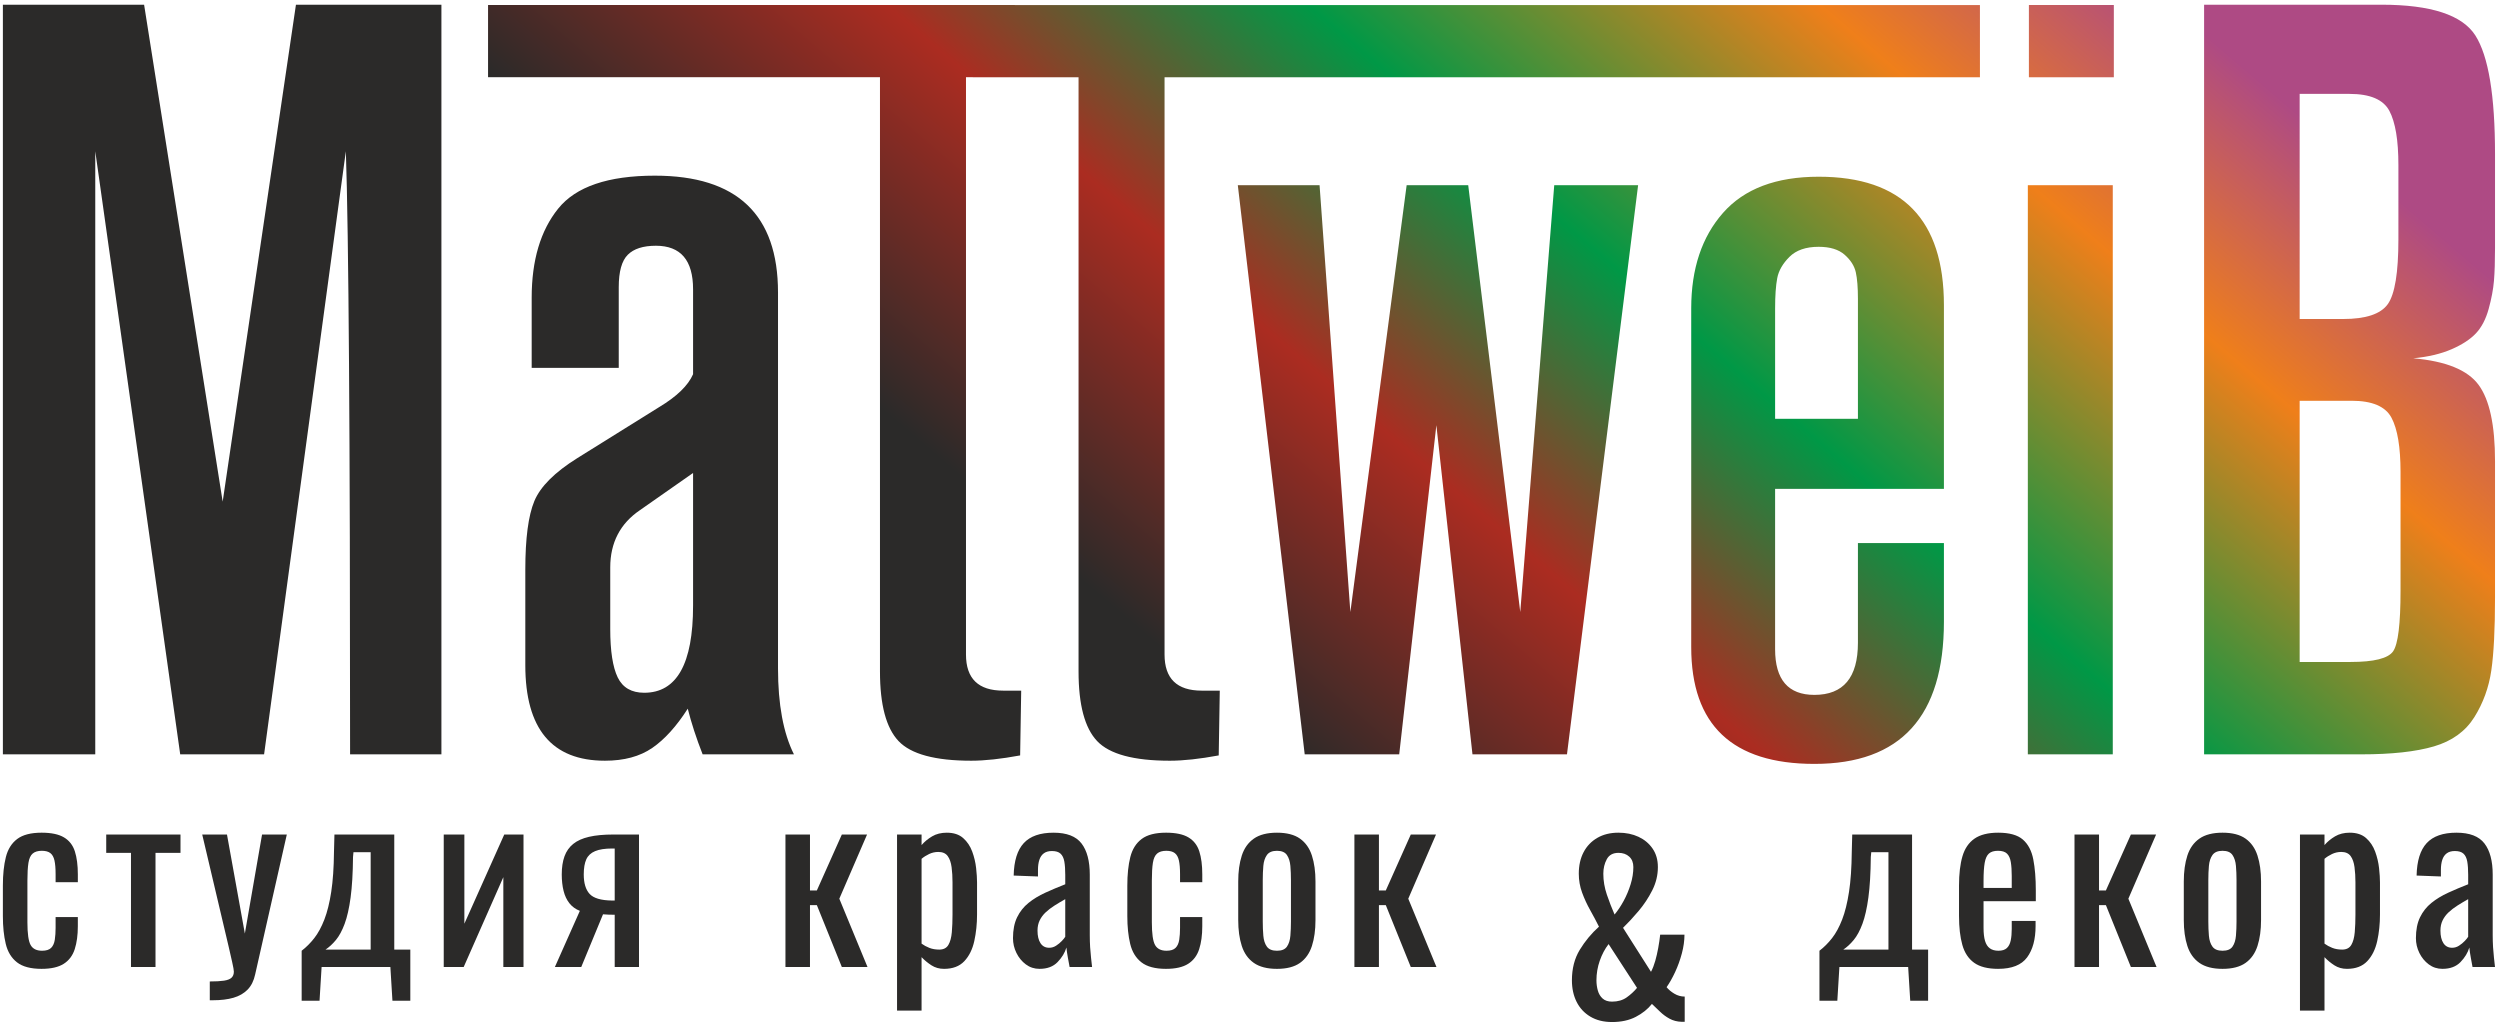 <?xml version="1.0" encoding="UTF-8"?> <!-- Creator: CorelDRAW 2019 (64-Bit) --> <svg xmlns="http://www.w3.org/2000/svg" xmlns:xlink="http://www.w3.org/1999/xlink" xml:space="preserve" width="134mm" height="55mm" style="shape-rendering:geometricPrecision; text-rendering:geometricPrecision; image-rendering:optimizeQuality; fill-rule:evenodd; clip-rule:evenodd" viewBox="0 0 13400 5500"> <defs> <style type="text/css"> <![CDATA[ .fil2 {fill:#2B2A29;fill-rule:nonzero} .fil0 {fill:#2B2A29;fill-rule:nonzero} .fil1 {fill:url(#id0);fill-rule:nonzero} ]]> </style> <linearGradient id="id0" gradientUnits="userSpaceOnUse" x1="7299.39" y1="4392.61" x2="11288.29" y2="-272.89"> <stop offset="0" style="stop-opacity:1; stop-color:#2B2A29"></stop> <stop offset="0.271" style="stop-opacity:1; stop-color:#AB2C21"></stop> <stop offset="0.51" style="stop-opacity:1; stop-color:#009846"></stop> <stop offset="0.8" style="stop-opacity:1; stop-color:#EF7F1A"></stop> <stop offset="1" style="stop-opacity:1; stop-color:#AE4A84"></stop> </linearGradient> </defs> <g id="Слой_x0020_1">  <g id="_2541072849296"> <path class="fil0" d="M2365.98 4043.28l-489.5 0c0,-1707.39 -7.55,-2784.92 -22.72,-3232.62l-438.24 3232.62 -449.61 0 -455.31 -3232.62 0 3232.62 -495.15 0 0 -4018.03 756.94 0 421.17 2663.51 392.71 -2663.51 779.71 0 0 4018.03z"></path> <path class="fil0" d="M4255.53 4043.28l-489.44 0c-34.13,-87.27 -60.71,-168.85 -79.67,-244.72 -60.71,94.84 -124.27,165.05 -190.68,210.59 -66.36,45.5 -150.78,68.27 -253.23,68.27 -284.55,0 -426.83,-170.71 -426.83,-512.22l0 -512.21c0,-166.9 16.11,-289.27 48.34,-367.08 32.28,-77.77 109.1,-154.59 230.51,-230.46l438.25 -273.2c94.83,-56.9 155.54,-115.71 182.11,-176.41l0 -455.31c0,-155.59 -66.41,-233.36 -199.23,-233.36 -68.26,0 -118.56,16.11 -150.79,48.39 -32.27,32.23 -48.39,90.08 -48.39,173.56l0 432.54 -466.67 0 0 -375.59c0,-201.13 47.44,-360.48 142.28,-478.08 94.83,-117.61 267.49,-176.41 517.92,-176.41 440.1,0 660.14,208.64 660.14,626.01l0 2014.73c0,193.47 28.48,347.16 85.38,460.96zm-540.64 -796.77l0 -711.39 -284.56 199.18c-106.24,72.07 -159.39,174.51 -159.39,307.33l0 330.1c0,117.6 13.31,203.93 39.84,258.93 26.57,55 74.01,82.53 142.28,82.53 174.55,0 261.83,-155.55 261.83,-466.68z"></path> <path class="fil1" d="M5781 414.21l-566.68 0 0 -0.29 -36.65 0 0 3094.43c0,128.87 66.4,193.46 199.17,193.46l96.78 0c-3.79,204.89 -5.69,320.64 -5.69,347.23 -102.46,18.97 -189.73,28.42 -261.84,28.42 -193.47,0 -323.39,-35.18 -389.82,-105.29 -66.46,-70.11 -99.63,-194.48 -99.63,-372.79l0 -3185.46 -2100.71 0 0 -386.95 2112.08 0 0 0 455.34 0 0 0 256.13 0 0 0.22 352.83 0 0 0 455.37 0 0 0 4364.71 0 0 387.02 -4370.43 0 0 3094.14c0,128.81 66.41,193.46 199.18,193.46l96.83 0c-3.84,204.89 -5.68,320.64 -5.68,347.23 -102.46,18.97 -189.73,28.42 -261.9,28.42 -193.47,0 -323.39,-35.18 -389.79,-105.29 -66.43,-70.11 -99.6,-194.48 -99.6,-372.79l0 -3185.17zm2999.26 578.55l-381.28 3050.53 -506.55 0 -193.5 -1764.31 -199.18 1764.31 -506.55 0 -358.54 -3050.53 438.2 0 165.05 2287.87 301.69 -2287.87 330.03 0 278.9 2287.87 182.13 -2287.87 449.6 0zm1639.17 1917.94l0 421.18c0,508.42 -231.39,762.6 -694.28,762.6 -440.12,0 -660.17,-208.65 -660.17,-626.01l0 -1815.51c0,-212.49 56.9,-383.25 170.73,-512.21 113.83,-129.01 284.58,-193.52 512.24,-193.52 447.7,0 671.48,229.55 671.48,688.68l0 984.58 -904.85 0 0 859.38c0,163.15 70.22,244.73 210.57,244.73 155.55,0 233.37,-92.98 233.37,-278.9l0 -535 460.91 0zm-460.91 -665.83l0 -643.15c0,-60.69 -3.79,-108.09 -11.39,-142.28 -7.61,-34.13 -27.55,-65.47 -59.76,-93.89 -32.24,-28.48 -78.73,-42.67 -139.42,-42.67 -68.33,0 -120.48,18.01 -156.56,54.04 -36.03,36.03 -57.86,74.01 -65.41,113.86 -7.61,39.82 -11.4,93.89 -11.4,162.18l0 591.91 443.94 0zm1371.68 -1830.64l-455.31 0 0 -387.26 455.31 0 0 387.26zm-5.69 3629.09l-455.31 0 0 -3050.64 455.31 0 0 3050.64zm489.45 -4018.08l950.44 0c265.61,0 433.51,55.06 503.67,165.07 70.19,110.04 105.29,322.48 105.29,637.41l0 500.84c0,72.09 -1.9,130.88 -5.71,176.41 -3.76,45.56 -13.27,95.82 -28.42,150.85 -15.16,55.01 -37.93,98.64 -68.3,130.88 -30.35,32.27 -73.98,60.69 -130.88,85.38 -56.96,24.66 -125.23,40.78 -204.89,48.39 174.51,15.16 291.17,62.61 349.97,142.28 58.85,79.66 88.23,216.23 88.23,409.78l0 728.44c0,170.75 -6.65,301.63 -19.91,392.7 -13.26,91.09 -43.64,174.51 -91.03,250.45 -47.46,75.84 -119.57,127.99 -216.32,156.47 -96.72,28.48 -226.69,42.7 -389.84,42.7l-842.3 0 0 -4018.05zm512.21 478.08l0 1206.54 233.34 0c121.41,0 201.1,-26.55 239.03,-79.66 37.95,-53.14 56.9,-168.86 56.9,-347.17l0 -398.41c0,-132.78 -16.12,-229.49 -48.34,-290.27 -32.29,-60.69 -103.39,-91.03 -213.45,-91.03l-267.48 0zm0 1644.8l0 1400.02 273.19 0c125.22,0 201.07,-18.98 227.65,-56.9 26.59,-37.93 39.85,-146.1 39.85,-324.41l0 -637.4c0,-132.84 -16.12,-229.58 -48.41,-290.27 -32.22,-60.72 -103.4,-91.04 -213.38,-91.04l-278.9 0z"></path> <g> <path class="fil2" d="M223.1 5193.07c-58.16,0 -102.19,-11.67 -132.09,-35.02 -29.9,-23.34 -49.97,-56.31 -60.21,-98.91 -10.24,-42.59 -15.36,-92.15 -15.36,-148.67l0 -163.42c0,-59.8 5.33,-110.79 15.98,-152.98 10.65,-42.18 30.92,-74.54 60.82,-97.06 29.9,-22.53 73.52,-33.79 130.86,-33.79 51.6,0 91.54,8.39 119.8,25.18 28.26,16.8 47.71,41.78 58.36,74.96 10.65,33.17 15.97,74.33 15.97,123.48l0 41.78 -119.18 0 0 -43.01c0,-31.12 -2.05,-55.7 -6.15,-73.72 -4.09,-18.02 -11.46,-31.13 -22.11,-39.32 -10.65,-8.19 -25.81,-12.29 -45.46,-12.29 -21.3,0 -37.69,4.92 -49.15,14.75 -11.47,9.83 -19.05,26.42 -22.73,49.76 -3.69,23.35 -5.53,55.09 -5.53,95.23l0 223.62c0,60.62 5.73,101.17 17.2,121.64 11.47,20.48 31.94,30.72 61.43,30.72 22.12,0 38.3,-5.12 48.54,-15.36 10.24,-10.24 16.79,-24.78 19.66,-43.62 2.86,-18.84 4.3,-40.13 4.3,-63.89l0 -57.75 119.18 0 0 49.15c0,47.51 -5.53,88.47 -16.58,122.87 -11.06,34.4 -30.72,60.62 -58.98,78.64 -28.26,18.02 -67.79,27.03 -118.57,27.03zm478.94 -9.83l0 -611.9 -132.71 0 0 -98.29 398.11 0 0 98.29 -133.93 0 0 611.9 -131.47 0zm422.4 178.16l0 -100.75c31.95,0 57.34,-1.43 76.18,-4.3 18.84,-2.87 32.36,-8.19 40.55,-15.97 8.19,-7.79 12.29,-18.64 12.29,-32.57 0,-7.37 -2.87,-23.75 -8.6,-49.14 -5.74,-25.4 -11.88,-52.43 -18.44,-81.1l-142.53 -604.52 132.71 0 95.83 530.8 92.16 -530.8 132.7 0 -169.56 749.51c-7.38,34.4 -20.89,61.64 -40.55,81.71 -19.66,20.07 -44.85,34.61 -75.57,43.62 -30.71,9.01 -67.78,13.51 -111.19,13.51l-15.98 0zm492.45 2.46l0 -267.86c24.57,-18.84 47.1,-41.36 67.58,-67.58 20.47,-26.21 38.5,-59.39 54.06,-99.52 15.56,-40.14 27.85,-89.7 36.86,-148.68 9.01,-58.97 13.93,-130.24 14.75,-213.79l2.45 -93.38 320.71 0 0 616.81 86.01 0 0 274 -95.84 0 -11.06 -180.62 -368.62 0 -11.06 180.62 -95.84 0zm127.78 -274l242.07 0 0 -522.2 -92.15 0 -2.46 25.8c-0.82,86.83 -5.12,159.12 -12.9,216.87 -7.78,57.75 -18.43,104.85 -31.95,141.3 -13.52,36.45 -29.08,65.32 -46.7,86.62 -17.61,21.3 -36.25,38.5 -55.91,51.61zm633.76 93.38l0 -710.19 110.58 0 0 477.96 213.8 -477.96 103.21 0 0 710.19 -108.13 0 0 -481.65 -212.56 481.65 -106.9 0zm595.67 0l133.93 -301.03c-22.94,-9.01 -41.57,-22.53 -55.91,-40.55 -14.33,-18.02 -24.78,-40.14 -31.33,-66.35 -6.56,-26.21 -9.83,-55.7 -9.83,-88.47 0,-37.68 4.91,-70.04 14.74,-97.07 9.83,-27.03 25.4,-49.15 46.69,-66.35 21.3,-17.2 49.56,-29.9 84.78,-38.09 35.23,-8.19 78.64,-12.28 130.25,-12.28l137.61 0 0 710.19 -130.24 0 0 -280.15c-13.11,0 -24.16,-0.2 -33.17,-0.61 -9.02,-0.41 -18.84,-1.02 -29.49,-1.84l-116.73 282.6 -141.3 0zm305.95 -356.33c1.63,0 4.3,0 7.98,0 3.69,0 5.94,0 6.76,0l0 -278.91c-0.82,0 -3.07,0 -6.76,0 -3.68,0 -5.94,0 -6.76,0 -38.49,0 -69.01,4.71 -91.53,14.13 -22.53,9.42 -38.3,24.16 -47.31,44.23 -9.01,20.07 -13.52,46.9 -13.52,80.48 0,46.69 10.45,81.51 31.34,104.44 20.88,22.94 60.82,34.81 119.8,35.63z"></path> <path class="fil2" d="M4210.02 5183.24l0 -710.19 131.47 0 0 299.8 36.86 0 133.93 -299.8 135.16 0 -148.67 344.03 151.13 366.16 -137.62 0 -133.93 -331.75 -36.86 0 0 331.75 -131.47 0zm598.12 233.45l0 -943.64 131.47 0 0 56.52c15.57,-18.02 34.41,-33.59 56.52,-46.69 22.12,-13.11 48.33,-19.66 78.64,-19.66 36.86,0 66.15,9.62 87.85,28.87 21.71,19.25 37.89,43.42 48.54,72.49 10.65,29.08 17.61,58.57 20.89,88.47 3.27,29.9 4.91,55.5 4.91,76.8l0 172.02c0,49.96 -4.91,97.27 -14.74,141.91 -9.83,44.64 -27.65,80.69 -53.45,108.13 -25.81,27.44 -62.05,41.16 -108.74,41.16 -25.4,0 -47.92,-6.35 -67.58,-19.05 -19.66,-12.69 -37.27,-27.23 -52.84,-43.61l0 286.28 -131.47 0zm226.08 -326.83c22.94,0 39.32,-8.4 49.15,-25.19 9.83,-16.79 15.97,-39.52 18.43,-68.19 2.46,-28.67 3.69,-60.21 3.69,-94.61l0 -172.02c0,-29.49 -1.64,-56.73 -4.92,-81.71 -3.27,-24.99 -10.24,-44.85 -20.88,-59.6 -10.65,-14.74 -27.45,-22.11 -50.38,-22.11 -17.2,0 -33.59,3.68 -49.15,11.06 -15.56,7.37 -29.08,15.97 -40.55,25.8l0 454.62c12.29,9.01 26.21,16.59 41.78,22.73 15.56,6.15 33.17,9.22 52.83,9.22zm537.91 103.21c-27.85,0 -52.43,-7.99 -73.73,-23.96 -21.29,-15.97 -38.09,-36.45 -50.37,-61.44 -12.29,-24.98 -18.43,-51.4 -18.43,-79.25 0,-44.23 7.37,-81.5 22.11,-111.81 14.75,-30.31 35.02,-55.91 60.82,-76.79 25.81,-20.89 55.71,-39.12 89.7,-54.68 33.99,-15.57 69.83,-30.72 107.51,-45.46l0 -50.38c0,-28.67 -1.64,-52.43 -4.91,-71.27 -3.28,-18.84 -10.04,-32.97 -20.28,-42.39 -10.24,-9.42 -25.59,-14.13 -46.07,-14.13 -18.02,0 -32.56,4.1 -43.62,12.29 -11.06,8.19 -19.05,19.86 -23.96,35.02 -4.92,15.15 -7.37,32.97 -7.37,53.45l0 35.63 -130.25 -4.92c1.64,-78.63 19.66,-136.59 54.07,-173.86 34.4,-37.27 87.64,-55.9 159.73,-55.9 70.44,0 120.41,19.25 149.9,57.75 29.5,38.49 44.24,94.2 44.24,167.1l0 324.38c0,22.12 0.62,43.41 1.85,63.89 1.23,20.48 2.86,39.53 4.91,57.14 2.05,17.61 3.89,34.2 5.53,49.76l-120.42 0c-2.46,-13.11 -5.53,-29.69 -9.22,-49.76 -3.68,-20.07 -6.35,-38.3 -7.98,-54.68 -8.2,27.85 -23.96,53.86 -47.31,78.02 -23.35,24.17 -55.5,36.25 -96.45,36.25zm51.6 -113.04c13.11,0 25.4,-3.69 36.86,-11.06 11.47,-7.37 21.71,-15.77 30.72,-25.19 9.01,-9.42 15.16,-17 18.43,-22.73l0 -201.51c-20.48,11.47 -39.73,22.94 -57.75,34.41 -18.02,11.46 -33.79,23.55 -47.3,36.24 -13.52,12.7 -24.17,27.03 -31.95,43.01 -7.78,15.97 -11.67,34.2 -11.67,54.68 0,28.67 5.32,51.19 15.97,67.57 10.65,16.39 26.21,24.58 46.69,24.58zm626.39 113.04c-58.16,0 -102.19,-11.67 -132.09,-35.02 -29.9,-23.34 -49.97,-56.31 -60.21,-98.91 -10.24,-42.59 -15.36,-92.15 -15.36,-148.67l0 -163.42c0,-59.8 5.33,-110.79 15.98,-152.98 10.65,-42.18 30.92,-74.54 60.82,-97.06 29.9,-22.53 73.52,-33.79 130.86,-33.79 51.6,0 91.54,8.39 119.8,25.18 28.26,16.8 47.71,41.78 58.36,74.96 10.65,33.17 15.97,74.33 15.97,123.48l0 41.78 -119.18 0 0 -43.01c0,-31.12 -2.05,-55.7 -6.15,-73.72 -4.09,-18.02 -11.46,-31.13 -22.11,-39.32 -10.65,-8.19 -25.81,-12.29 -45.46,-12.29 -21.3,0 -37.69,4.92 -49.15,14.75 -11.47,9.83 -19.05,26.42 -22.73,49.76 -3.69,23.35 -5.53,55.09 -5.53,95.23l0 223.62c0,60.62 5.73,101.17 17.2,121.64 11.47,20.48 31.94,30.72 61.43,30.72 22.12,0 38.3,-5.12 48.54,-15.36 10.24,-10.24 16.79,-24.78 19.66,-43.62 2.86,-18.84 4.3,-40.13 4.3,-63.89l0 -57.75 119.18 0 0 49.15c0,47.51 -5.53,88.47 -16.58,122.87 -11.06,34.4 -30.72,60.62 -58.98,78.64 -28.26,18.02 -67.79,27.03 -118.57,27.03zm594.43 0c-52.43,0 -93.8,-10.65 -124.1,-31.95 -30.31,-21.29 -51.82,-51.6 -64.51,-90.92 -12.7,-39.32 -19.05,-85.6 -19.05,-138.85l0 -206.42c0,-53.24 6.35,-99.52 19.05,-138.84 12.69,-39.32 34.2,-69.63 64.51,-90.93 30.3,-21.3 71.67,-31.94 124.1,-31.94 52.42,0 93.58,10.64 123.49,31.94 29.9,21.3 51.2,51.61 63.89,90.93 12.7,39.32 19.05,85.6 19.05,138.84l0 206.42c0,53.25 -6.35,99.53 -19.05,138.85 -12.69,39.32 -33.99,69.63 -63.89,90.92 -29.91,21.3 -71.07,31.95 -123.49,31.95zm0 -97.07c25.39,0 43.2,-7.37 53.44,-22.12 10.24,-14.74 16.39,-34.19 18.43,-58.36 2.05,-24.16 3.08,-49.35 3.08,-75.56l0 -222.4c0,-27.03 -1.03,-52.43 -3.08,-76.18 -2.04,-23.76 -8.19,-43.21 -18.43,-58.36 -10.24,-15.16 -28.05,-22.74 -53.44,-22.74 -25.4,0 -43.42,7.58 -54.07,22.74 -10.65,15.15 -17,34.6 -19.04,58.36 -2.05,23.75 -3.07,49.15 -3.07,76.18l0 222.4c0,26.21 1.02,51.4 3.07,75.56 2.04,24.17 8.39,43.62 19.04,58.36 10.65,14.75 28.67,22.12 54.07,22.12zm415.04 87.24l0 -710.19 131.47 0 0 299.8 36.86 0 133.93 -299.8 135.16 0 -148.67 344.03 151.13 366.16 -137.62 0 -133.93 -331.75 -36.86 0 0 331.75 -131.47 0z"></path> <path class="fil2" d="M8640.48 5478.09c-45.05,0 -83.75,-9.63 -116.11,-28.88 -32.35,-19.25 -56.93,-45.66 -73.72,-79.25 -16.79,-33.58 -25.19,-72.08 -25.19,-115.49 0,-63.08 14.13,-117.75 42.39,-164.03 28.26,-46.28 62.46,-87.45 102.6,-123.49 -14.74,-29.49 -30.51,-59.18 -47.31,-89.08 -16.79,-29.89 -31.12,-61.02 -43,-93.38 -11.88,-32.35 -17.82,-66.14 -17.82,-101.36 0,-44.24 8.61,-82.74 25.81,-115.5 17.2,-32.77 41.77,-58.36 73.72,-76.79 31.94,-18.43 69.62,-27.65 113.04,-27.65 40.14,0 75.97,7.37 107.51,22.12 31.53,14.74 56.72,35.83 75.56,63.27 18.84,27.44 28.26,60.41 28.26,98.91 0,43.42 -10.03,84.99 -30.1,124.72 -20.07,39.72 -44.44,76.58 -73.11,110.58 -28.67,33.99 -56.52,64.09 -83.55,90.31l149.9 235.91c9.01,-17.21 16.59,-36.66 22.73,-58.37 6.15,-21.7 11.47,-44.84 15.98,-69.42 4.5,-24.57 7.98,-48.33 10.44,-71.26l130.25 0c0,31.94 -4.71,65.53 -14.13,100.75 -9.42,35.22 -21.5,68.6 -36.25,100.14 -14.74,31.53 -29.89,58.36 -45.47,80.48 10.66,13.1 24.59,24.78 41.79,35.01 17.2,10.24 35.63,15.36 55.29,15.36l0 135.16c-3.28,0 -6.35,0 -9.22,0 -2.86,0 -5.52,0 -7.98,0 -23.76,-0.82 -45.05,-6.35 -63.89,-16.59 -18.85,-10.24 -35.85,-22.73 -51,-37.47 -15.16,-14.75 -29.7,-28.67 -43.62,-41.78 -22.12,27.85 -50.99,50.99 -86.63,69.42 -35.63,18.43 -78.02,27.65 -127.17,27.65zm0 -109.36c31.13,0 57.34,-7.57 78.64,-22.73 21.3,-15.15 39.73,-32.15 55.29,-50.99l-152.36 -234.68c-19.65,25.4 -35.42,55.09 -47.3,89.08 -11.88,34 -17.82,69.02 -17.82,105.06 0,18.84 2.46,37.06 7.38,54.67 4.91,17.61 13.51,31.95 25.8,43.01 12.29,11.06 29.08,16.58 50.37,16.58zm13.52 -466.9c17.2,-20.48 33.38,-44.64 48.53,-72.49 15.16,-27.85 27.65,-57.54 37.48,-89.08 9.83,-31.54 14.74,-62.46 14.74,-92.77 0,-23.75 -7.37,-42.39 -22.11,-55.9 -14.75,-13.52 -34,-20.28 -57.75,-20.28 -29.49,0 -50.38,11.47 -62.67,34.41 -12.28,22.93 -18.43,48.74 -18.43,77.41 0,37.68 6.35,75.15 19.05,112.42 12.7,37.27 26.42,72.7 41.16,106.28z"></path> <path class="fil2" d="M9752.26 5363.86l0 -267.86c24.57,-18.84 47.1,-41.36 67.58,-67.58 20.47,-26.21 38.5,-59.39 54.06,-99.52 15.56,-40.14 27.85,-89.7 36.86,-148.68 9.01,-58.97 13.93,-130.24 14.75,-213.79l2.45 -93.38 320.71 0 0 616.81 86.01 0 0 274 -95.84 0 -11.07 -180.62 -368.61 0 -11.06 180.62 -95.84 0zm127.78 -274l242.06 0 0 -522.2 -92.15 0 -2.46 25.8c-0.82,86.83 -5.12,159.12 -12.9,216.87 -7.78,57.75 -18.43,104.85 -31.95,141.3 -13.52,36.45 -29.08,65.32 -46.69,86.62 -17.61,21.3 -36.25,38.5 -55.91,51.61zm830.35 103.21c-55.7,0 -98.7,-10.85 -129.01,-32.56 -30.31,-21.71 -51.4,-53.65 -63.28,-95.84 -11.88,-42.19 -17.82,-94 -17.82,-155.43l0 -162.19c0,-63.08 6.15,-115.5 18.44,-157.28 12.28,-41.77 33.78,-73.31 64.5,-94.61 30.72,-21.3 73.11,-31.94 127.17,-31.94 59.8,0 103.83,12.28 132.09,36.86 28.26,24.57 46.9,60 55.91,106.28 9.01,46.28 13.51,101.78 13.51,166.49l0 57.75 -280.14 0 0 142.53c0,28.67 2.66,52.02 7.98,70.04 5.33,18.02 13.93,31.33 25.81,39.93 11.87,8.6 27.23,12.9 46.07,12.9 19.66,0 34.61,-4.71 44.85,-14.13 10.24,-9.42 17.2,-22.93 20.89,-40.55 3.68,-17.61 5.53,-38.29 5.53,-62.05l0 -43 127.78 0 0 27.03c0,71.27 -15.15,127.38 -45.46,168.33 -30.31,40.96 -81.91,61.44 -154.82,61.44zm-78.63 -433.73l151.13 0 0 -63.9c0,-29.49 -1.64,-54.27 -4.92,-74.33 -3.27,-20.07 -10.03,-35.23 -20.27,-45.47 -10.24,-10.24 -26.42,-15.36 -48.53,-15.36 -21.3,0 -37.48,4.92 -48.54,14.75 -11.06,9.83 -18.63,26.42 -22.73,49.76 -4.1,23.35 -6.14,55.5 -6.14,96.46l0 38.09zm487.53 423.9l0 -710.19 131.47 0 0 299.8 36.86 0 133.94 -299.8 135.16 0 -148.67 344.03 151.13 366.16 -137.62 0 -133.94 -331.75 -36.86 0 0 331.75 -131.47 0zm793.49 9.83c-52.43,0 -93.8,-10.65 -124.1,-31.95 -30.31,-21.29 -51.82,-51.6 -64.51,-90.92 -12.7,-39.32 -19.05,-85.6 -19.05,-138.85l0 -206.42c0,-53.24 6.35,-99.52 19.05,-138.84 12.69,-39.32 34.2,-69.63 64.51,-90.93 30.3,-21.3 71.67,-31.94 124.1,-31.94 52.42,0 93.58,10.64 123.48,31.94 29.9,21.3 51.2,51.61 63.89,90.93 12.7,39.32 19.05,85.6 19.05,138.84l0 206.42c0,53.25 -6.35,99.53 -19.05,138.85 -12.69,39.32 -33.99,69.63 -63.89,90.92 -29.9,21.3 -71.06,31.95 -123.48,31.95zm0 -97.07c25.39,0 43.2,-7.37 53.44,-22.12 10.24,-14.74 16.39,-34.19 18.43,-58.36 2.05,-24.16 3.08,-49.35 3.08,-75.56l0 -222.4c0,-27.03 -1.03,-52.43 -3.08,-76.18 -2.04,-23.76 -8.19,-43.21 -18.43,-58.36 -10.24,-15.16 -28.05,-22.74 -53.44,-22.74 -25.4,0 -43.42,7.58 -54.07,22.74 -10.65,15.15 -17,34.6 -19.04,58.36 -2.05,23.75 -3.07,49.15 -3.07,76.18l0 222.4c0,26.21 1.02,51.4 3.07,75.56 2.04,24.17 8.39,43.62 19.04,58.36 10.65,14.75 28.67,22.12 54.07,22.12zm415.03 320.69l0 -943.64 131.47 0 0 56.52c15.57,-18.02 34.41,-33.59 56.53,-46.69 22.12,-13.11 48.33,-19.66 78.64,-19.66 36.86,0 66.15,9.62 87.85,28.87 21.71,19.25 37.89,43.42 48.54,72.49 10.65,29.08 17.61,58.57 20.89,88.47 3.27,29.9 4.91,55.5 4.91,76.8l0 172.02c0,49.96 -4.91,97.27 -14.74,141.91 -9.83,44.64 -27.65,80.69 -53.45,108.13 -25.81,27.44 -62.05,41.16 -108.74,41.16 -25.4,0 -47.92,-6.35 -67.58,-19.05 -19.67,-12.69 -37.28,-27.23 -52.85,-43.61l0 286.28 -131.47 0zm226.09 -326.83c22.94,0 39.32,-8.4 49.15,-25.19 9.83,-16.79 15.97,-39.52 18.43,-68.19 2.46,-28.67 3.69,-60.21 3.69,-94.61l0 -172.02c0,-29.49 -1.64,-56.73 -4.92,-81.71 -3.27,-24.99 -10.24,-44.85 -20.88,-59.6 -10.65,-14.74 -27.45,-22.11 -50.38,-22.11 -17.2,0 -33.59,3.68 -49.16,11.06 -15.56,7.37 -29.08,15.97 -40.55,25.8l0 454.62c12.29,9.01 26.21,16.59 41.78,22.73 15.57,6.15 33.18,9.22 52.84,9.22zm537.91 103.21c-27.85,0 -52.43,-7.99 -73.73,-23.96 -21.29,-15.97 -38.09,-36.45 -50.37,-61.44 -12.29,-24.98 -18.43,-51.4 -18.43,-79.25 0,-44.23 7.37,-81.5 22.11,-111.81 14.75,-30.31 35.02,-55.91 60.82,-76.79 25.81,-20.89 55.71,-39.12 89.7,-54.68 33.99,-15.57 69.83,-30.72 107.51,-45.46l0 -50.38c0,-28.67 -1.64,-52.43 -4.91,-71.27 -3.28,-18.84 -10.04,-32.97 -20.28,-42.39 -10.24,-9.42 -25.59,-14.13 -46.07,-14.13 -18.02,0 -32.56,4.1 -43.62,12.29 -11.06,8.19 -19.05,19.86 -23.96,35.02 -4.92,15.15 -7.37,32.97 -7.37,53.45l0 35.63 -130.25 -4.92c1.64,-78.63 19.66,-136.59 54.07,-173.86 34.4,-37.27 87.64,-55.9 159.73,-55.9 70.44,0 120.41,19.25 149.9,57.75 29.49,38.49 44.23,94.2 44.23,167.1l0 324.38c0,22.12 0.62,43.41 1.85,63.89 1.23,20.48 2.86,39.53 4.91,57.14 2.05,17.61 3.89,34.2 5.53,49.76l-120.41 0c-2.46,-13.11 -5.53,-29.69 -9.22,-49.76 -3.68,-20.07 -6.35,-38.3 -7.98,-54.68 -8.2,27.85 -23.96,53.86 -47.31,78.02 -23.35,24.17 -55.5,36.25 -96.45,36.25zm51.6 -113.04c13.11,0 25.4,-3.69 36.86,-11.06 11.47,-7.37 21.71,-15.77 30.72,-25.19 9.01,-9.42 15.16,-17 18.43,-22.73l0 -201.51c-20.48,11.47 -39.73,22.94 -57.75,34.41 -18.02,11.46 -33.79,23.55 -47.3,36.24 -13.52,12.7 -24.17,27.03 -31.95,43.01 -7.78,15.97 -11.67,34.2 -11.67,54.68 0,28.67 5.32,51.19 15.97,67.57 10.65,16.39 26.21,24.58 46.69,24.58z"></path> </g> </g> </g> </svg> 